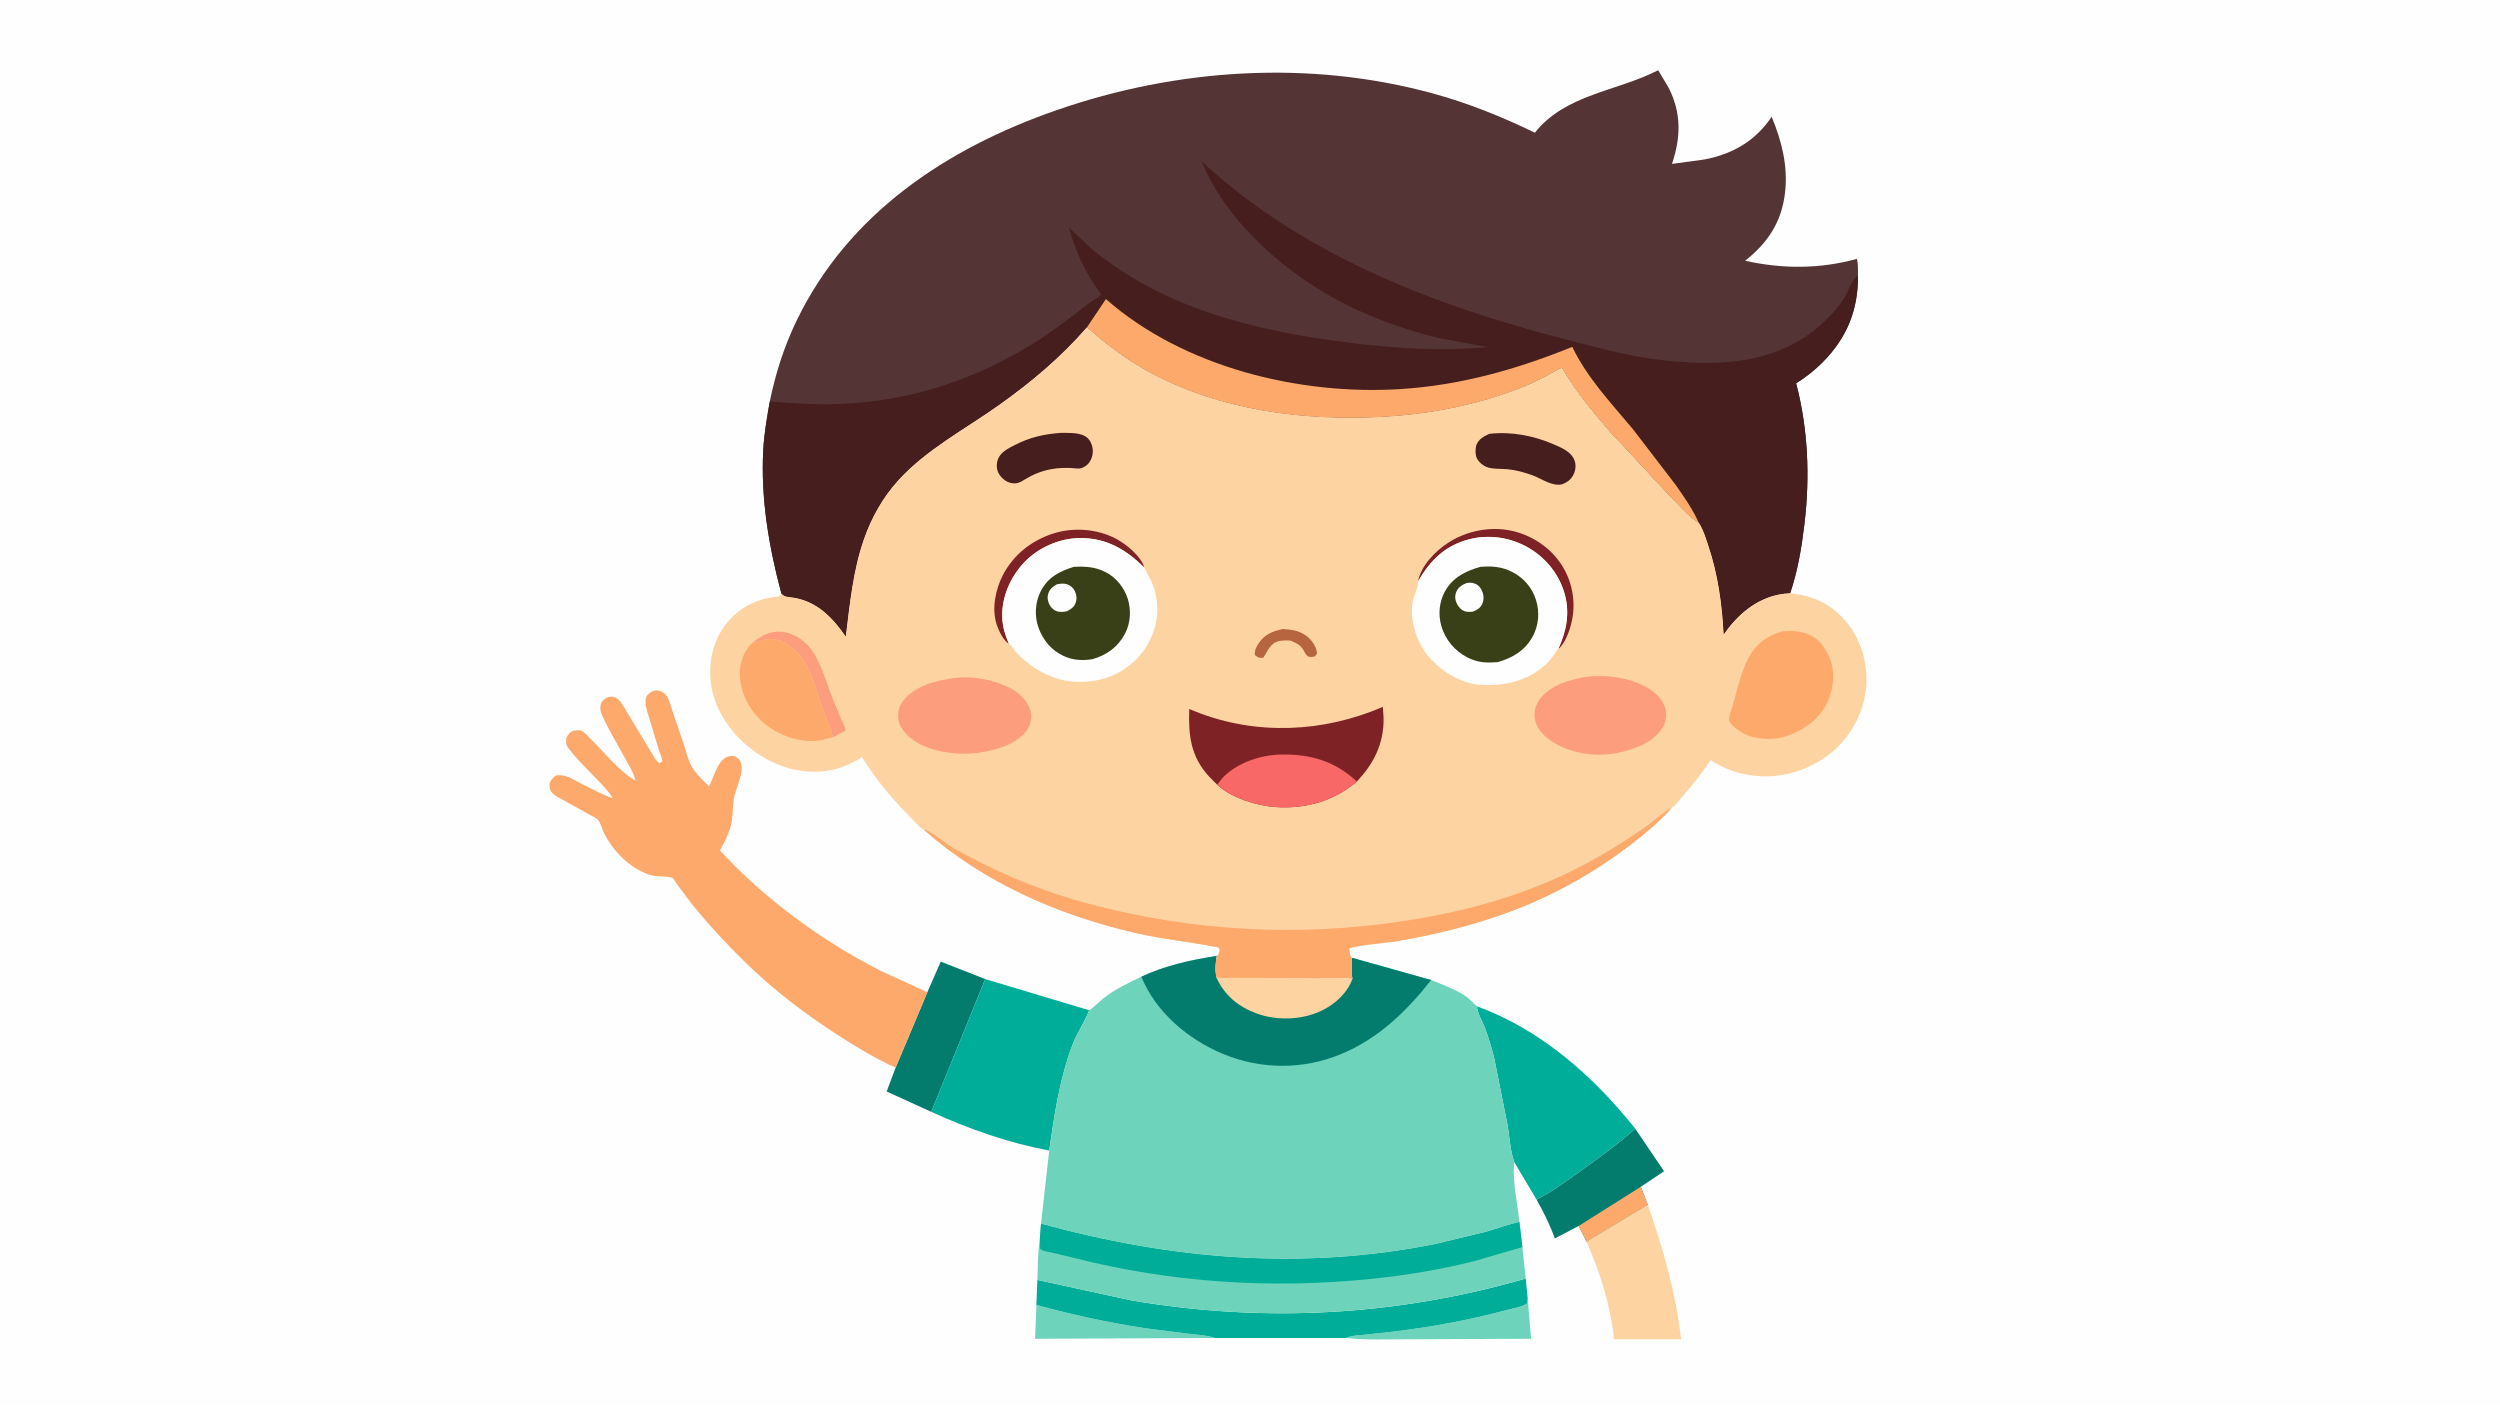 <svg version="1.1" xmlns="http://www.w3.org/2000/svg" style="display: block;" viewBox="0 0 2048 1152" width="1820" height="1024">
<path transform="translate(0,0)" fill="rgb(254,254,254)" d="M -0 -0 L 2048 0 L 2048 1152 L -0 1152 L -0 -0 z"/>
<path transform="translate(0,0)" fill="rgb(109,212,187)" d="M 848.98 1068.86 C 878.488 1076.88 907.977 1083.38 938.231 1087.94 L 973.867 1092.49 C 980.947 1093.32 988.73 1093.63 995.505 1095.93 L 847.953 1096.61 L 848.98 1068.86 z"/>
<path transform="translate(0,0)" fill="rgb(109,212,187)" d="M 1251.49 1063.61 L 1254.25 1096.58 L 1154.63 1096.99 C 1137.46 1096.94 1119.53 1097.79 1102.46 1095.93 C 1107 1093.91 1112.32 1093.81 1117.21 1093.31 L 1140.44 1090.82 C 1171.89 1087.08 1203.19 1081.4 1233.77 1073.14 C 1238.94 1071.75 1246.34 1070.7 1250.76 1067.82 L 1251.49 1063.61 z"/>
<path transform="translate(0,0)" fill="rgb(3,124,110)" d="M 759.688 812.692 L 770.66 787.625 L 807.084 801.922 L 762.877 910.686 L 726.356 894.009 L 733.68 874.495 L 759.688 812.692 z"/>
<path transform="translate(0,0)" fill="rgb(3,124,110)" d="M 1339.58 924.453 L 1363.2 959.36 L 1344.16 972.073 L 1349.92 986.974 L 1299.75 1017.18 L 1293.22 1004.19 L 1273.7 1014.39 C 1269.68 1003.1 1264.64 993.066 1258.77 982.63 C 1272.46 975.372 1284.92 966.208 1297.48 957.175 C 1311.89 946.802 1326.34 936.312 1339.58 924.453 z"/>
<path transform="translate(0,0)" fill="rgb(253,169,107)" d="M 1293.22 1004.19 L 1344.16 972.073 L 1349.92 986.974 L 1299.75 1017.18 L 1293.22 1004.19 z"/>
<path transform="translate(0,0)" fill="rgb(253,211,162)" d="M 1349.92 986.974 C 1362.38 1022.75 1372.91 1059.15 1377.15 1096.91 L 1322.27 1096.92 C 1319.09 1068.66 1311.11 1043.1 1299.75 1017.18 L 1349.92 986.974 z"/>
<path transform="translate(0,0)" fill="rgb(0,173,152)" d="M 849.828 1048.37 L 926.864 1065.15 C 1035.6 1083.68 1143.94 1077.89 1249.89 1047.24 L 1251.49 1063.61 L 1250.76 1067.82 C 1246.34 1070.7 1238.94 1071.75 1233.77 1073.14 C 1203.19 1081.4 1171.89 1087.08 1140.44 1090.82 L 1117.21 1093.31 C 1112.32 1093.81 1107 1093.91 1102.46 1095.93 L 995.505 1095.93 C 988.73 1093.63 980.947 1093.32 973.867 1092.49 L 938.231 1087.94 C 907.977 1083.38 878.488 1076.88 848.98 1068.86 L 849.828 1048.37 z"/>
<path transform="translate(0,0)" fill="rgb(0,173,152)" d="M 1209.99 824.239 C 1262.34 843.384 1305.2 881.3 1339.58 924.453 C 1326.34 936.312 1311.89 946.802 1297.48 957.175 C 1284.92 966.208 1272.46 975.372 1258.77 982.63 L 1240.46 951.83 C 1237.14 942.538 1236.63 931.264 1234.99 921.5 L 1224.05 866.699 C 1221.96 858.371 1219.51 850.2 1216.54 842.14 C 1214.56 836.762 1210.12 829.876 1209.99 824.239 z"/>
<path transform="translate(0,0)" fill="rgb(0,173,152)" d="M 807.084 801.922 L 892.207 827.458 L 892.019 827.983 C 888.513 837.303 882.381 845.847 878.711 855.436 C 868.172 882.963 863.618 913.315 859.531 942.401 C 825.848 936.082 794.012 924.823 762.877 910.686 L 807.084 801.922 z"/>
<path transform="translate(0,0)" fill="rgb(109,212,187)" d="M 852.788 1002.22 C 959.568 1031.59 1066.43 1040.72 1175.67 1018.98 L 1217.64 1008.82 C 1226.67 1006.2 1235.54 1002.87 1244.7 1000.79 L 1247.14 1021.5 L 1249.89 1047.24 C 1143.94 1077.89 1035.6 1083.68 926.864 1065.15 L 849.828 1048.37 C 850.312 1037.46 850.036 1025.28 851.867 1014.58 L 852.788 1002.22 z"/>
<path transform="translate(0,0)" fill="rgb(0,173,152)" d="M 852.788 1002.22 C 959.568 1031.59 1066.43 1040.72 1175.67 1018.98 L 1217.64 1008.82 C 1226.67 1006.2 1235.54 1002.87 1244.7 1000.79 L 1247.14 1021.5 L 1207.52 1033.02 C 1180.28 1039.84 1152.42 1044.5 1124.5 1047.41 C 1042.39 1055.96 959.99 1050.72 879.906 1030.36 L 861.911 1026 C 858.822 1025.34 854.554 1025 852.084 1023 L 851.867 1014.58 L 852.788 1002.22 z"/>
<path transform="translate(0,0)" fill="rgb(253,169,107)" d="M 733.68 874.495 C 716.496 866.747 700.789 857.147 685 846.915 C 660.552 831.071 636.943 813.33 615.808 793.219 C 598.377 776.632 581.907 759.228 566.803 740.5 L 554.301 723.81 C 553.876 723.204 551.48 719.288 551.024 719.115 C 545.603 717.058 537.863 718.564 531.688 716.37 C 515.703 710.693 502.858 697.787 495.081 682.879 C 493.466 679.782 492.028 674.081 489.975 671.578 C 488.706 670.031 484.621 668.203 482.801 667.172 L 462.866 656.041 C 459.572 654.205 455.106 652.272 452.5 649.529 C 450.179 647.086 450.043 644.648 450.198 641.5 C 451.571 638.409 452.863 637.087 455.5 635.102 C 463.482 633.935 468.685 637.956 475.509 641.427 C 484.141 645.818 492.814 650.551 501.95 653.797 C 499.122 648.609 494.933 644.601 490.941 640.314 C 482.617 631.376 472.727 622.388 465.535 612.581 C 463.39 609.657 463.571 607.403 464.052 604 C 465.644 601.526 466.744 599.263 469.904 598.5 C 471.28 598.168 474.122 597.927 475.5 598.178 C 478.234 598.674 483.621 605.031 485.621 606.998 C 495.99 617.2 507.977 632.291 520.6 639.44 C 519.045 632.784 515.445 627.315 512.228 621.352 C 505.903 609.632 498.657 597.952 493.249 585.806 C 491.547 581.984 491.218 578.955 492.767 574.972 C 494.194 573.459 495.664 571.822 497.671 571.105 C 500.354 570.147 503.789 570.664 505.984 572.388 C 509.465 575.122 511.907 580.555 514.24 584.305 L 533.203 615.66 C 535.231 618.915 537.053 623.439 540.5 625.061 C 540.702 624.919 542.497 623.676 542.5 623.653 C 542.742 621.939 540.551 616.774 539.939 614.858 L 531.423 586.83 C 529.932 581.609 527.418 575.221 529.766 569.985 C 532.09 567.315 534.017 565.573 537.834 565.512 C 540.662 565.467 544.194 567.236 545.856 569.527 C 548.395 573.025 549.56 578.495 550.989 582.583 L 560.253 609.873 C 562.022 615.376 563.525 621.841 566.195 626.962 C 569.469 633.242 575.99 639.116 580.902 644.175 L 586.605 630.677 C 588.671 626.213 591.481 621.168 596.496 619.582 C 598.532 618.939 601.1 618.84 603 619.967 C 604.968 621.134 606.264 622.601 606.949 624.759 C 609.718 633.487 602.33 646.031 601.026 654.97 C 599.934 662.457 600.639 669.584 598.532 677.018 C 596.552 684.004 593.199 690.201 589.782 696.555 C 627.024 736.863 672.523 770.07 721.256 795.07 L 759.688 812.692 L 733.68 874.495 z"/>
<path transform="translate(0,0)" fill="rgb(109,212,187)" d="M 934.987 799.989 C 954.088 790.903 976.088 786.167 996.862 782.888 C 995.67 788.827 995.262 794.872 996.603 800.834 L 1077.9 801.075 L 1099.18 801.012 C 1101.92 801.009 1105.42 800.514 1107.89 801.772 C 1106.75 796.486 1108.22 790.123 1107.06 784.31 L 1172.4 802.708 C 1181.91 806.663 1193.7 810.65 1201.98 816.897 C 1204.89 819.088 1207.15 822.032 1209.99 824.239 C 1210.12 829.876 1214.56 836.762 1216.54 842.14 C 1219.51 850.2 1221.96 858.371 1224.05 866.699 L 1234.99 921.5 C 1236.63 931.264 1237.14 942.538 1240.46 951.83 C 1238.81 966.924 1243.1 985.634 1244.7 1000.79 C 1235.54 1002.87 1226.67 1006.2 1217.64 1008.82 L 1175.67 1018.98 C 1066.43 1040.72 959.568 1031.59 852.788 1002.22 L 859.531 942.401 C 863.618 913.315 868.172 882.963 878.711 855.436 C 882.381 845.847 888.513 837.303 892.019 827.983 L 892.207 827.458 C 896.748 824.714 900.513 820.192 904.811 816.963 C 914.123 809.966 924.515 804.976 934.987 799.989 z"/>
<path transform="translate(0,0)" fill="rgb(3,124,110)" d="M 934.987 799.989 C 954.088 790.903 976.088 786.167 996.862 782.888 C 995.67 788.827 995.262 794.872 996.603 800.834 L 1077.9 801.075 L 1099.18 801.012 C 1101.92 801.009 1105.42 800.514 1107.89 801.772 C 1106.75 796.486 1108.22 790.123 1107.06 784.31 L 1172.4 802.708 C 1152.21 828.331 1129.1 850.775 1098.48 863.41 C 1067.3 876.275 1032.79 876.171 1001.62 863.114 C 972.971 851.11 946.905 829.085 934.987 799.989 z"/>
<path transform="translate(0,0)" fill="rgb(253,211,162)" d="M 996.603 800.834 L 1077.9 801.075 L 1099.18 801.012 C 1101.92 801.009 1105.42 800.514 1107.89 801.772 C 1103.78 813.287 1093.73 822.459 1082.86 827.703 C 1066.71 835.5 1046.09 836.229 1029.32 830.055 C 1014.55 824.614 1003.14 815.277 996.603 800.834 z"/>
<path transform="translate(0,0)" fill="rgb(84,52,53)" d="M 630.59 328.821 C 635.311 305.802 642.254 283.96 652.481 262.745 C 694.89 174.772 775.433 121.42 865.443 90.151 C 964.135 55.865 1072.49 48.754 1173.68 76.378 C 1202.85 84.342 1230.24 95.451 1257.41 108.578 C 1282.19 77.015 1324.79 74.711 1358.39 57.384 L 1367.06 71.917 C 1377.56 92.89 1376.92 112.368 1369.7 134.134 L 1396.39 130.479 C 1419.71 125.913 1437.93 115.376 1451.35 95.499 C 1459.56 115.419 1464.81 135.753 1462.33 157.472 C 1459.56 181.763 1448.27 198.677 1429.61 213.475 C 1460.28 220.292 1490.85 220.28 1521.15 211.942 C 1522.37 216.162 1521.96 221.363 1522.07 225.762 C 1522.18 254.004 1512.91 276.693 1493.02 296.7 C 1486.55 303.2 1479.2 309.027 1471.4 313.847 C 1481.23 351.477 1482.79 390.452 1478.2 429 C 1475.9 448.397 1472.77 467.293 1466.49 485.883 C 1463.52 485.938 1460.48 486.314 1457.57 486.876 C 1438 490.649 1422.97 503.944 1411.97 519.772 C 1410.69 494.727 1407.4 470.581 1399.38 446.706 C 1397.42 440.864 1395.41 433.938 1392.03 428.774 L 1391.67 428.237 C 1383.59 423.653 1375.47 413.937 1368.87 407.374 L 1318.53 353.309 C 1304.03 336.501 1290.77 320.488 1279.46 301.271 C 1275.62 302.504 1271.74 305.338 1268.17 307.274 C 1261.6 310.836 1254.64 314.1 1247.71 316.905 C 1212.46 331.161 1172.87 338.998 1134.98 341.248 C 1068.38 345.203 998.198 336.284 939.127 303.463 C 921.446 293.64 905.506 281.409 890.408 268.019 C 868.909 292.738 844.91 312.817 818.323 331.754 C 790.605 351.498 759.17 367.799 736.008 393.226 C 723.311 407.164 713.967 423.754 707.754 441.522 C 698.787 467.167 696.16 494.641 692.887 521.423 C 682.272 506.112 669.887 492.929 650.498 489.554 C 646.727 488.898 642.473 489.3 640.128 486.124 C 629.831 447.682 623.096 408.157 625.271 368.228 C 625.993 354.977 628.34 341.88 630.59 328.821 z"/>
<path transform="translate(0,0)" fill="rgb(69,30,29)" d="M 630.59 328.821 C 649.991 330.288 669.127 331.607 688.604 330.787 C 747.627 328.301 801.949 309.954 851.559 278.015 C 869.214 266.65 884.991 252.902 902.394 241.361 C 889.454 224.297 881.458 206.75 875.622 186.255 L 893.975 203.5 C 953.28 252.66 1028.31 270.879 1103.17 280.319 C 1142.06 285.224 1179.62 287.858 1218.73 284.192 L 1177.95 276.625 C 1157.94 271.877 1137.95 265.014 1119.04 256.977 C 1065.31 234.138 1006.78 187.498 984.392 131.984 C 1065.96 207.934 1174.04 249.879 1280.57 277.378 C 1304.86 283.65 1328.91 290.522 1353.84 293.879 C 1408.67 301.26 1463.68 299.384 1502.7 254.788 C 1506.37 250.601 1509.65 246.172 1512.3 241.264 C 1514.8 236.651 1517.24 229.175 1521.54 226.106 L 1522.07 225.762 C 1522.18 254.004 1512.91 276.693 1493.02 296.7 C 1486.55 303.2 1479.2 309.027 1471.4 313.847 C 1481.23 351.477 1482.79 390.452 1478.2 429 C 1475.9 448.397 1472.77 467.293 1466.49 485.883 C 1463.52 485.938 1460.48 486.314 1457.57 486.876 C 1438 490.649 1422.97 503.944 1411.97 519.772 C 1410.69 494.727 1407.4 470.581 1399.38 446.706 C 1397.42 440.864 1395.41 433.938 1392.03 428.774 L 1391.67 428.237 C 1383.59 423.653 1375.47 413.937 1368.87 407.374 L 1318.53 353.309 C 1304.03 336.501 1290.77 320.488 1279.46 301.271 C 1275.62 302.504 1271.74 305.338 1268.17 307.274 C 1261.6 310.836 1254.64 314.1 1247.71 316.905 C 1212.46 331.161 1172.87 338.998 1134.98 341.248 C 1068.38 345.203 998.198 336.284 939.127 303.463 C 921.446 293.64 905.506 281.409 890.408 268.019 C 868.909 292.738 844.91 312.817 818.323 331.754 C 790.605 351.498 759.17 367.799 736.008 393.226 C 723.311 407.164 713.967 423.754 707.754 441.522 C 698.787 467.167 696.16 494.641 692.887 521.423 C 682.272 506.112 669.887 492.929 650.498 489.554 C 646.727 488.898 642.473 489.3 640.128 486.124 C 629.831 447.682 623.096 408.157 625.271 368.228 C 625.993 354.977 628.34 341.88 630.59 328.821 z"/>
<path transform="translate(0,0)" fill="rgb(253,169,107)" d="M 890.408 268.019 L 905.981 244.861 C 969.413 300.672 1064.63 323.921 1147.81 318.556 C 1197.13 315.374 1242.4 302.435 1288.01 284.022 C 1300.3 309.511 1319.67 329.834 1337.64 351.359 L 1372.63 396.977 C 1379.46 406.727 1386.93 417.302 1391.67 428.237 C 1383.59 423.653 1375.47 413.937 1368.87 407.374 L 1318.53 353.309 C 1304.03 336.501 1290.77 320.488 1279.46 301.271 C 1275.62 302.504 1271.74 305.338 1268.17 307.274 C 1261.6 310.836 1254.64 314.1 1247.71 316.905 C 1212.46 331.161 1172.87 338.998 1134.98 341.248 C 1068.38 345.203 998.198 336.284 939.127 303.463 C 921.446 293.64 905.506 281.409 890.408 268.019 z"/>
<path transform="translate(0,0)" fill="rgb(253,211,162)" d="M 890.408 268.019 C 905.506 281.409 921.446 293.64 939.127 303.463 C 998.198 336.284 1068.38 345.203 1134.98 341.248 C 1172.87 338.998 1212.46 331.161 1247.71 316.905 C 1254.64 314.1 1261.6 310.836 1268.17 307.274 C 1271.74 305.338 1275.62 302.504 1279.46 301.271 C 1290.77 320.488 1304.03 336.501 1318.53 353.309 L 1368.87 407.374 C 1375.47 413.937 1383.59 423.653 1391.67 428.237 L 1392.03 428.774 C 1395.41 433.938 1397.42 440.864 1399.38 446.706 C 1407.4 470.581 1410.69 494.727 1411.97 519.772 C 1422.97 503.944 1438 490.649 1457.57 486.876 C 1460.48 486.314 1463.52 485.938 1466.49 485.883 C 1485.99 487.901 1500.43 494.566 1513.07 510 C 1525.28 524.91 1530.46 544.965 1528.63 564 C 1526.7 584.191 1515.51 604.222 1499.74 616.848 C 1481.83 631.173 1459.2 637.932 1436.38 635.267 C 1423.9 633.81 1411.77 629.493 1401.27 622.529 C 1393.92 633.802 1385.44 644.19 1376.58 654.309 C 1375.02 656.09 1371.97 660.475 1369.86 661.254 C 1359.8 672.637 1348.31 682.225 1336.33 691.466 C 1306.24 714.669 1272.16 733.697 1236.5 746.89 C 1206.77 757.89 1175.75 765.51 1144.53 770.863 C 1138.03 771.978 1107.68 774.623 1105.27 777 C 1105.61 778.868 1105.81 783.053 1107.06 784.31 C 1108.22 790.123 1106.75 796.486 1107.89 801.772 C 1105.42 800.514 1101.92 801.009 1099.18 801.012 L 1077.9 801.075 L 996.603 800.834 C 995.262 794.872 995.67 788.827 996.862 782.888 L 997.937 782.328 C 998.471 781.012 999.134 779.61 999.101 778.167 C 999.039 775.457 997.451 775.909 995.144 775.453 C 973.755 771.23 952.124 769.23 930.813 764.305 C 866.516 749.445 806.383 723.169 756.472 679.351 C 753.245 677.773 749.724 673.268 747.125 670.689 C 731.318 654.998 717.932 639.116 706.202 620.151 C 696.375 626.352 686.161 630.458 674.5 631.686 C 652.202 634.034 630.682 625.823 613.479 611.973 C 597.2 598.868 584.245 578.952 582.114 557.79 C 580.426 541.034 584.638 523.351 595.46 510.188 C 606.829 496.36 620.956 490.142 638.471 488.357 L 640.128 486.124 C 642.473 489.3 646.727 488.898 650.498 489.554 C 669.887 492.929 682.272 506.112 692.887 521.423 C 696.16 494.641 698.787 467.167 707.754 441.522 C 713.967 423.754 723.311 407.164 736.008 393.226 C 759.17 367.799 790.605 351.498 818.323 331.754 C 844.91 312.817 868.909 292.738 890.408 268.019 z"/>
<path transform="translate(0,0)" fill="rgb(182,101,62)" d="M 1050.76 515.174 C 1057.78 515.626 1063.51 516.15 1069.5 520.281 C 1074.13 523.477 1077.88 528.631 1078.85 534.208 C 1079.07 535.488 1077.98 536.454 1077.27 537.5 C 1068.7 539.896 1070.25 533.973 1065.23 529.12 C 1063.08 527.039 1059.92 525.837 1057.21 524.656 C 1054.29 524.403 1051.14 524.44 1048.25 524.972 C 1040.53 526.392 1038.62 533.132 1034.78 538.736 C 1031.07 538.822 1030.96 538.79 1028.04 536.5 C 1027.43 532.984 1029.14 529.885 1031 527 C 1035.76 519.611 1042.51 516.925 1050.76 515.174 z"/>
<path transform="translate(0,0)" fill="rgb(252,157,125)" d="M 616.45 526.515 C 623.204 520.601 630.775 516.816 640 517.358 C 648.335 517.848 657.47 523.236 662.691 529.566 C 665.404 532.855 667.932 536.679 669.82 540.5 C 674.956 550.894 678.192 562.405 682.548 573.146 L 689.279 589.61 C 690.434 592.288 692.416 595.458 692.707 598.317 L 682.637 603.655 L 673.213 578.739 C 667.388 561.215 662.99 541.124 647.516 529.29 C 641.202 524.461 634.183 522.329 626.307 523.869 C 623.079 524.5 620.537 526.042 617.16 526.441 L 616.45 526.515 z"/>
<path transform="translate(0,0)" fill="rgb(127,34,37)" d="M 1161.64 476.092 C 1164.27 463.218 1175.28 451.776 1186.01 444.718 C 1200.94 434.898 1220.13 430.869 1237.72 434.544 C 1254.39 438.026 1269.68 447.973 1279.04 462.257 C 1287.88 475.727 1291.11 492.635 1287.68 508.431 C 1286.09 515.765 1282.54 526.602 1276.58 531.507 C 1283.08 516.946 1286.13 502.802 1281.92 487 C 1277.59 470.756 1266.59 456.973 1252.09 448.579 C 1237.32 440.024 1219.65 437.385 1203.1 441.786 C 1183.3 447.053 1171.63 459.129 1161.64 476.092 z"/>
<path transform="translate(0,0)" fill="rgb(127,34,37)" d="M 826.484 527.307 C 821.679 524.24 818.18 516.577 816.454 511.362 C 812.244 498.633 815.537 482.613 821.573 470.969 C 830.301 454.13 845.242 442.482 863.181 436.816 C 879.668 431.609 899.001 433.154 914.268 441.219 C 922.696 445.672 934.652 455.44 937.482 464.848 C 922.286 449.962 906.244 440.355 884.227 440.653 C 867.698 440.876 850.372 448.549 838.99 460.621 C 827.657 472.641 820.357 489.279 821.057 505.969 C 821.385 513.792 823.489 520.208 826.484 527.307 z"/>
<path transform="translate(0,0)" fill="rgb(69,30,29)" d="M 869.553 354.425 C 876.25 354.65 886.3 353.84 891.336 359.084 C 894 361.857 895.314 366.209 895.221 369.983 C 895.127 373.796 893.376 378.336 890.372 380.819 C 887.956 382.816 885.313 383.977 882.165 383.636 C 866.594 381.948 852.888 384.398 839.42 392.683 C 837.343 393.995 835.26 395.331 832.786 395.701 C 829.363 396.213 825.933 395.285 823.148 393.27 C 819.975 390.974 817.353 387.569 816.757 383.618 C 816.137 379.506 817.21 375.351 819.867 372.145 C 822.631 368.809 827.245 366.51 831.046 364.561 C 843.777 358.035 855.325 355.398 869.553 354.425 z"/>
<path transform="translate(0,0)" fill="rgb(69,30,29)" d="M 1220.04 355.246 C 1238.11 353.223 1256.38 356.739 1273 363.94 C 1279.31 366.675 1287.21 370.001 1289.8 376.878 C 1291.22 380.63 1290.82 384.749 1289.14 388.36 C 1287.21 392.491 1284.1 394.895 1279.95 396.5 C 1271.82 398.784 1262.64 391.766 1254.98 389.046 C 1248.55 386.762 1241.62 384.843 1234.81 384.239 C 1229.72 383.789 1223.58 384.228 1218.78 382.775 C 1215.34 381.735 1211.48 378.53 1209.87 375.316 C 1208.49 372.561 1208.42 367.184 1209.52 364.3 C 1211.38 359.397 1215.62 357.393 1220.04 355.246 z"/>
<path transform="translate(0,0)" fill="rgb(253,169,107)" d="M 616.45 526.515 L 617.16 526.441 C 620.537 526.042 623.079 524.5 626.307 523.869 C 634.183 522.329 641.202 524.461 647.516 529.29 C 662.99 541.124 667.388 561.215 673.213 578.739 L 682.637 603.655 C 675.795 605.654 669.062 607.403 661.877 606.859 C 644.876 605.573 629.347 597.82 618.385 584.697 C 610.256 574.963 605 560.862 606.182 548.117 C 606.88 540.595 610.447 531.384 616.45 526.515 z"/>
<path transform="translate(0,0)" fill="rgb(252,157,125)" d="M 781.075 555.35 C 797.065 553.085 817.795 557.195 831.468 565.881 C 837.662 569.815 843.349 576.73 844.595 584.143 C 845.423 589.063 843.748 594.751 840.739 598.668 C 831.565 610.609 814.332 614.655 800.228 616.755 C 783.96 618.627 762.626 615.926 748.852 606.629 C 743.67 603.132 736.871 596.157 735.982 589.606 C 735.172 583.633 736.257 578.862 739.824 574.076 C 749.028 561.728 766.679 557.365 781.075 555.35 z"/>
<path transform="translate(0,0)" fill="rgb(252,157,125)" d="M 1299.58 554.302 C 1315.64 552.331 1334.85 554.909 1349 562.936 C 1355.63 566.697 1362.17 572.586 1364.23 580.209 C 1365.66 585.492 1364.83 591.491 1361.89 596.148 C 1354.03 608.577 1338.39 613.841 1324.79 616.701 L 1323.67 616.919 C 1306.32 620.196 1284.81 616.718 1270.3 606.555 C 1264.26 602.325 1258.66 596.489 1257.38 588.997 C 1256.37 583.101 1257.75 577.855 1261.18 573 C 1269.63 561.026 1285.9 556.621 1299.58 554.302 z"/>
<path transform="translate(0,0)" fill="rgb(253,169,107)" d="M 1459.71 517.154 C 1468.68 516.18 1476.88 516.739 1484.92 521.197 C 1492.28 525.276 1497.92 534.836 1500.2 542.735 C 1503.63 554.609 1501.27 567.731 1495.3 578.373 C 1487.8 591.743 1474.07 599.959 1459.7 604.066 C 1454.41 605.26 1447.55 605.445 1442.15 604.783 C 1431.64 603.494 1423.13 599.261 1416.52 590.96 C 1415.73 587.368 1418.43 581.275 1419.44 577.714 C 1423.16 564.688 1426.07 550.732 1432.45 538.696 C 1438.78 526.78 1447.17 521.099 1459.71 517.154 z"/>
<path transform="translate(0,0)" fill="rgb(127,34,37)" d="M 997.135 642.699 L 990.753 636.288 C 975.373 619.849 973.458 602.157 974.221 580.685 L 979.819 582.948 C 1029.39 602.541 1084.34 599.912 1132.85 578.907 L 1133.42 588 C 1133.82 608.713 1125.52 625.399 1111.5 640.078 C 1092.82 656.166 1069.16 662.744 1044.79 660.99 C 1029.29 659.875 1008.52 653.491 997.135 642.699 z"/>
<path transform="translate(0,0)" fill="rgb(248,104,103)" d="M 997.135 642.699 L 1001.43 637.187 C 1012.77 625.074 1032.03 618.477 1048.37 618.004 C 1072.8 617.296 1093.51 623.144 1111.5 640.078 C 1092.82 656.166 1069.16 662.744 1044.79 660.99 C 1029.29 659.875 1008.52 653.491 997.135 642.699 z"/>
<path transform="translate(0,0)" fill="rgb(253,169,107)" d="M 756.472 679.351 C 761.227 679.5 771.652 688.54 776.065 691.421 C 781.734 695.123 787.85 698.403 793.829 701.586 C 825.175 718.276 858.298 731.327 892.631 740.432 C 977.804 763.021 1064.96 767.583 1152 754.072 C 1197.37 747.03 1242.07 735.146 1283.63 715.24 C 1305.89 704.574 1325.93 692.486 1346.24 678.509 C 1353.96 673.194 1361.17 666.169 1369.23 661.596 L 1369.86 661.254 C 1359.8 672.637 1348.31 682.225 1336.33 691.466 C 1306.24 714.669 1272.16 733.697 1236.5 746.89 C 1206.77 757.89 1175.75 765.51 1144.53 770.863 C 1138.03 771.978 1107.68 774.623 1105.27 777 C 1105.61 778.868 1105.81 783.053 1107.06 784.31 C 1108.22 790.123 1106.75 796.486 1107.89 801.772 C 1105.42 800.514 1101.92 801.009 1099.18 801.012 L 1077.9 801.075 L 996.603 800.834 C 995.262 794.872 995.67 788.827 996.862 782.888 L 997.937 782.328 C 998.471 781.012 999.134 779.61 999.101 778.167 C 999.039 775.457 997.451 775.909 995.144 775.453 C 973.755 771.23 952.124 769.23 930.813 764.305 C 866.516 749.445 806.383 723.169 756.472 679.351 z"/>
<path transform="translate(0,0)" fill="rgb(254,254,254)" d="M 826.484 527.307 C 823.489 520.208 821.385 513.792 821.057 505.969 C 820.357 489.279 827.657 472.641 838.99 460.621 C 850.372 448.549 867.698 440.876 884.227 440.653 C 906.244 440.355 922.286 449.962 937.482 464.848 L 937.945 465.855 C 940.021 470.276 942.564 474.151 944.357 478.808 C 949.128 491.193 949.36 504.919 944.903 517.402 C 939.152 533.508 927.808 545.729 912.263 552.825 C 897.719 559.465 878.079 560.401 863.06 554.725 C 851.377 550.31 841.85 544.023 833.163 535.048 C 831.431 533.259 828.452 528.229 826.484 527.307 z"/>
<path transform="translate(0,0)" fill="rgb(57,63,22)" d="M 879.621 464.231 C 889.324 463.749 897.213 464.161 906.068 468.737 C 914.502 473.094 920.96 481.309 923.819 490.302 C 926.757 499.547 926.178 510.399 921.572 519.014 C 915.669 530.054 906.836 536.367 895.018 539.839 C 886.942 541.169 878.995 540.783 871.464 537.306 C 861.27 532.601 854.364 524.245 850.656 513.785 C 847.364 504.495 847.974 493.315 852.408 484.518 C 858.356 472.715 867.677 468.031 879.621 464.231 z"/>
<path transform="translate(0,0)" fill="rgb(254,254,254)" d="M 865.87 478.5 C 868.654 478.006 871.164 477.594 873.923 478.448 C 876.867 479.36 878.98 481.172 880.401 483.886 C 881.943 486.829 882.303 490.259 881.27 493.424 C 880.063 497.118 877.453 498.845 874.205 500.5 C 872.097 501.137 869.175 501.331 867 500.93 C 864.228 500.418 861.769 498.481 860.29 496.154 C 858.542 493.406 857.682 489.741 858.603 486.581 C 859.813 482.425 862.26 480.58 865.87 478.5 z"/>
<path transform="translate(0,0)" fill="rgb(254,254,254)" d="M 1161.64 476.092 C 1171.63 459.129 1183.3 447.053 1203.1 441.786 C 1219.65 437.385 1237.32 440.024 1252.09 448.579 C 1266.59 456.973 1277.59 470.756 1281.92 487 C 1286.13 502.802 1283.08 516.946 1276.58 531.507 C 1275.64 531.874 1274.49 534.066 1273.87 535 C 1271.48 538.649 1268.78 541.977 1265.5 544.888 C 1251.12 557.643 1232.54 561.926 1213.8 560.944 C 1197.24 560.077 1181.77 550.521 1170.97 538.444 C 1160.47 526.71 1154.19 507.269 1157.49 491.741 C 1158.47 487.144 1161.53 481.343 1161.64 476.977 L 1161.64 476.092 z"/>
<path transform="translate(0,0)" fill="rgb(57,63,22)" d="M 1212.82 464.198 C 1222.23 463.485 1230.28 464.042 1238.85 468.435 C 1248.33 473.292 1255.15 481.281 1258.31 491.411 C 1261.38 501.254 1260.54 512.21 1255.57 521.278 C 1249.22 532.845 1239.43 538.573 1227.18 542.221 C 1217.63 543.021 1210.54 542.808 1201.82 538.268 C 1191.76 533.035 1184.11 523.945 1180.87 513.07 C 1178.01 503.46 1178.88 493.045 1183.76 484.224 C 1190.05 472.836 1200.85 467.557 1212.82 464.198 z"/>
<path transform="translate(0,0)" fill="rgb(254,254,254)" d="M 1201.41 477.5 C 1203.67 477.086 1205.6 477.068 1207.78 477.813 C 1210.87 478.864 1212.78 481.002 1214.07 483.906 C 1215.59 487.303 1215.77 490.963 1214.32 494.427 C 1212.85 497.932 1209.89 499.668 1206.5 500.968 C 1204.56 501.091 1202.35 501.32 1200.46 500.784 C 1197.36 499.9 1194.78 497.215 1193.44 494.347 C 1191.95 491.157 1191.64 488.084 1192.98 484.782 C 1194.57 480.841 1197.66 479.004 1201.41 477.5 z"/>
</svg>